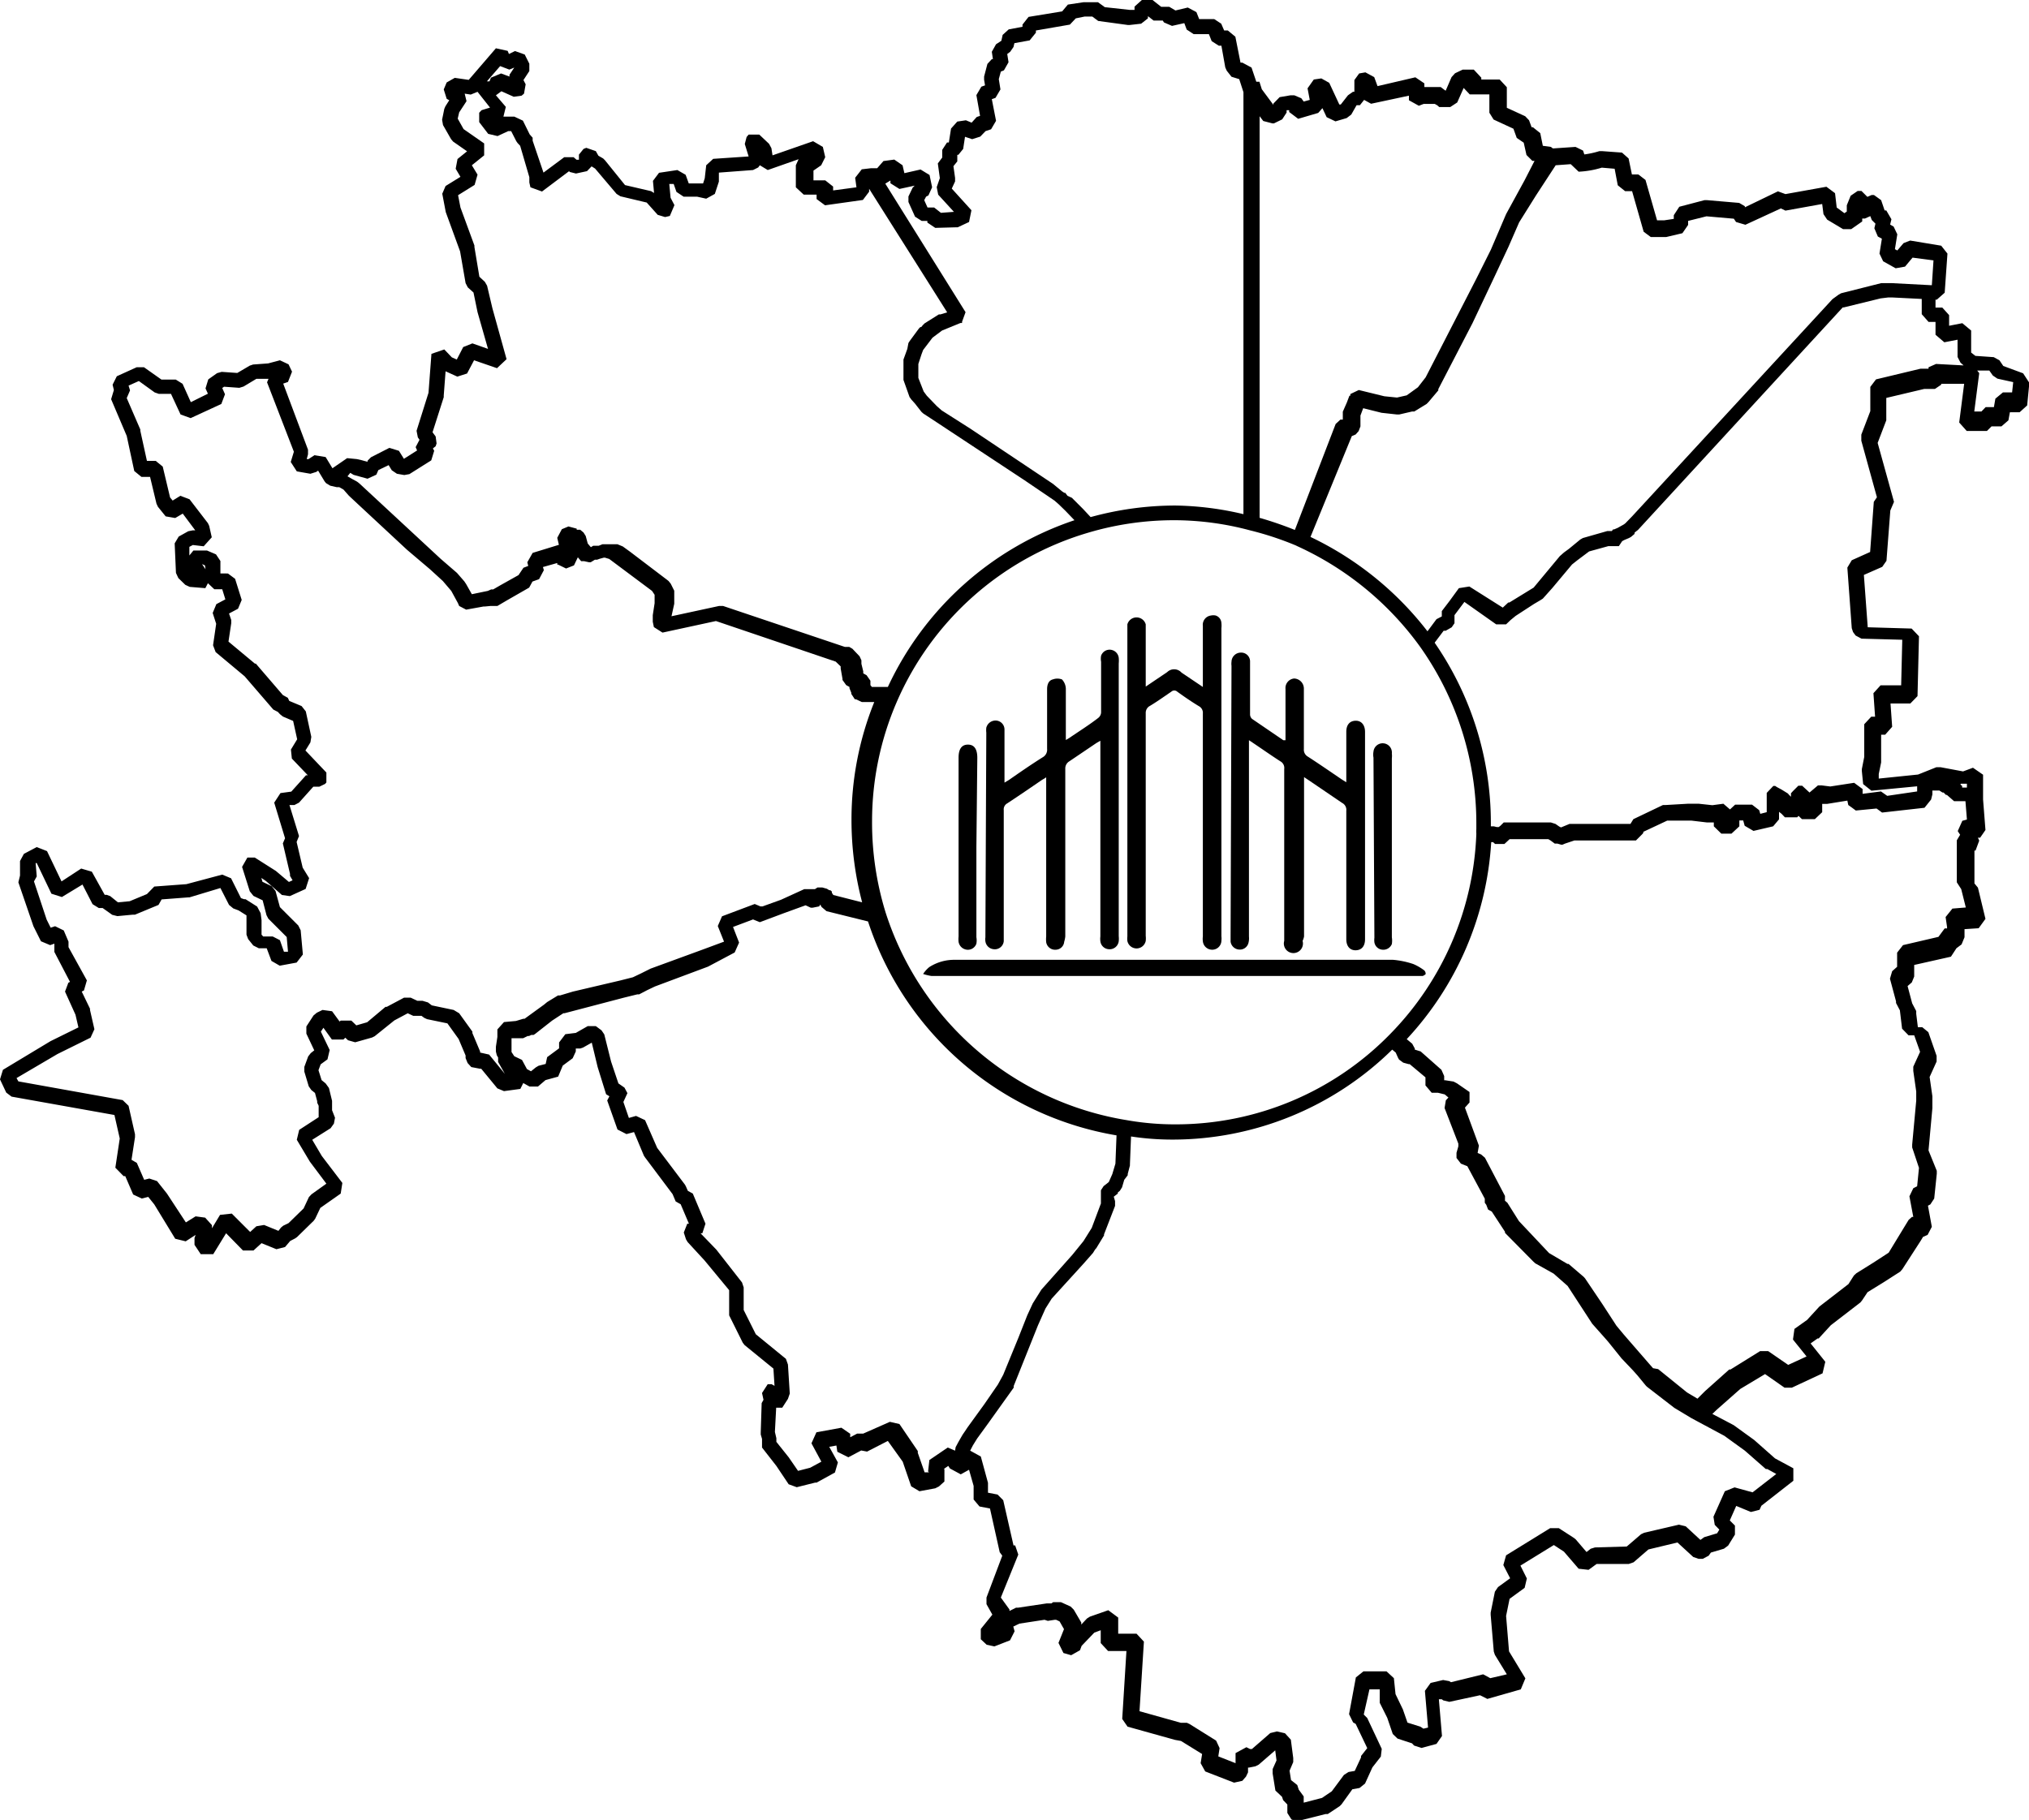  <svg
                xmlns="http://www.w3.org/2000/svg"
                data-name="Livello 1"
                viewBox="0 0 110.47 99.11"
                fill="currentColor"
              >
                <path
                  d="m110.15 20.33-1.08-.4-.21-.31-.31-.17-1-.07-.23-.18V18l-.48-.4-.72.14v-.58l-.37-.41h-.37v-.43h.07l.43-.38.15-2.13-.34-.43-1.69-.28-.36.14-.34.4-.13-.07.13-.81-.2-.42-.19-.11.07-.29-.28-.48h-.09l-.19-.56-.39-.28h-.13l-.23.1-.32-.32h-.21l-.38.26-.21.52v.34l-.13.09-.42-.31-.09-.78-.47-.35-2.23.4-.41-.15-1.8.87v-.06l-.31-.18-1.75-.15h-.14l-1.37.36-.3.46v.2l-.53.08h-.38l-.63-2.2-.39-.3h-.35l-.18-.87-.36-.32-1.09-.08h-.14a5 5 0 0 1-.82.18l-.07-.21-.41-.2-1.17.08h-.07l-.1-.08-.44-.06-.14-.69-.4-.32h-.07l-.14-.38-.21-.22-1-.46V4.75l-.39-.42h-1v-.1l-.41-.44h-.6l-.42.2-.19.21-.32.74-.1-.07-.17-.13h-.89v-.2l-.49-.33-2.06.48-.18-.49-.48-.26L74 4l-.26.36V5h-.08l-.27.19-.39.5h-.08l-.55-1.18-.43-.24-.41.06-.34.48.12.63-.33.09-.13-.18-.38-.16h-.21l-.59.1-.34.35v.07l-.63-.85-.13-.41h-.17l-.26-.77-.5-.27h-.1L67.26 2l-.41-.34h-.2l-.16-.37-.38-.25h-.82l-.15-.38-.47-.25-.67.16-.34-.2h-.44L62.75 0h-.58l-.4.36v.18h-.25L60.15.39l-.37-.27H59l-.86.13-.31.37-1.83.3-.33.42v.12l-.75.14-.33.3-.07.32-.29.19-.23.41.06.4H54l-.24.26-.18.69v.17l.05.31-.2.07-.27.46.2 1.13-.18.06-.28.31-.31-.13-.47.07-.34.38-.12.76h-.1l-.26.4v.42l-.24.32.11.8-.17.49.08.41.86.94h-.05l-.66.05-.37-.29h-.36l-.18-.4.1-.19.13-.07.2-.44-.14-.67-.49-.3-.88.2-.1-.43-.45-.31-.59.08-.34.39h-.33l-.51.06-.36.46.07.52-1.27.17v-.21l-.43-.34h-.64v-.53l.42-.29.22-.44L44.8 8l-.53-.31-2.21.77-.06-.39-.13-.24-.53-.5h-.58l-.11.13-.1.38.21.68-1.93.13-.38.35-.08.71-.09.28h-.78l-.17-.47-.45-.26-1 .15-.33.44.06.66-.16-.1-1.42-.33-1.09-1.35-.1-.1-.26-.15-.14-.25-.52-.18-.15.06-.25.31v.28h-.13l-.16-.14h-.51l-1.13.84L29 7.66V7.5l-.16-.18-.37-.75-.47-.22h-.59l.13-.53-.54-.63.3-.22.67.3.43-.06.13-.11.09-.51-.12-.23.32-.49v-.4l-.25-.5-.53-.19-.33.16-.07-.17-.64-.14-1.48 1.72-.76-.11-.44.25-.16.38.16.51.14.08-.21.33-.06.14-.12.59.05.29.44.77.11.13.76.53-.52.42-.1.53.26.44-.81.5-.18.42.19 1 .78 2.14.3 1.73.12.23.31.28L26 17l.57 2-.85-.3-.5.2-.35.68-.27-.12-.41-.43-.7.24-.16 2.12-.65 2.07.07.36.09.13-.21.4.08.18-.74.47H22l-.28-.45-.52-.16-1 .51-.19.19v.06l-.32-.09-.27-.06-.52-.05-.8.55-.37-.61-.61-.1-.32.21h-.1l.07-.26v-.25l-1.35-3.6.26-.09.22-.56-.19-.4-.47-.22-.64.17-.82.06-.18.06-.68.4-.85-.06-.25.07-.48.34-.15.49.13.29-.93.46-.45-1-.37-.23h-.78L7.84 20h-.4l-1.08.49-.23.46.07.29-.15.5.85 2 .41 1.91.39.32h.47l.35 1.46.08.17.42.52.52.09.41-.24.68.91h-.13l-.25.05-.52.29-.22.37.07 1.61.13.28.38.37.24.11.85.07.14-.27.35.33h.43l.17.55-.49.26-.2.48.19.59-.17 1.17.14.37 1.58 1.32 1.56 1.81.25.13.11.12.16.13.56.24.22 1-.34.56.05.49.87.91h-.1l-.8.89-.59.08-.34.52.59 1.94-.12.28.39 1.66v.11l.14.24-.2.09-.71-.6-1.15-.73h-.4l-.29.51.42 1.33.2.25.5.24.21.81.1.19 1 1 .07.8h-.22l-.22-.63-.39-.2h-.52l-.09-.1v-.79l-.05-.38-.19-.36-.63-.4h-.08l-.17-.06-.54-1.08-.48-.2-1.95.52-1.75.13-.4.41-.94.39-.64.06L6 48.8l-.2-.07h-.1L5 47.47l-.58-.17-1.07.7-.79-1.65-.56-.22-.7.37-.21.39v.79l-.09.37.82 2.39.41.82.5.21.23-.08v.45l.85 1.63-.09.05-.18.48.57 1.26.16.69-1.52.75-2.59 1.56-.16.52.34.72.29.22 5.6 1L6.52 62l-.24 1.59.45.46h.09l.43 1 .47.22.35-.09.33.41 1.14 1.87.57.14.54-.35-.06.17v.37l.34.51h.68l.7-1.14.92.94h.57l.44-.4.81.33.47-.12.28-.33.27-.14.1-.07.91-.89.08-.11.28-.59 1.11-.78.09-.58-1.12-1.47-.52-.88 1-.63.18-.25.06-.32-.16-.41v-.51l-.17-.7-.18-.25-.22-.18-.17-.54.12-.32.37-.27.12-.51-.48-1 .14-.21.46.64h.63l.1-.1.15.14.39.11.92-.26.14-.07 1.07-.86.73-.39.3.14h.45l.15.11.15.07 1.11.23.61.85.38.9v.14l.11.27.2.22.47.09h.07l.88 1.07.36.15.89-.12.16-.32.34.19h.46l.41-.35.69-.19.25-.6.54-.4.17-.37v-.16h.24l.15-.05.48-.27.32 1.33.46 1.48.18.11-.12.23.56 1.58.49.25.41-.11.54 1.29.06.09 1.5 2 .17.4.27.15.45 1.06h-.09l-.19.48.12.37.09.15.92 1 1.34 1.62v1.37l.74 1.49.1.13 1.57 1.28.06.94-.16-.09h-.21l-.31.48.08.37-.1.18-.05 1.59v.12l.07.24v.47l.78 1 .67 1 .44.16 1-.25h.08l1-.55.16-.55-.47-.85.39-.07.05.34.6.3.7-.37.32.06 1.13-.58.81 1.13.46 1.34.45.27.86-.16.2-.1.3-.27V80h-.04l.25-.17.09.14.59.32.45-.25.25.88v.74l.32.38.57.11.53 2.38.14.19-.86 2.28v.36l.32.57-.63.78v.56l.32.3.42.09.85-.33.25-.49-.07-.26.33-.16 1.37-.21.18.06.38-.06h.07l.19.09.24.42-.3.75.27.55.42.12.48-.27.09-.24.69-.72.35-.13v.7l.4.43h1l-.23 3.7.29.42 2.58.72.33.06 1.15.71-.08.5.25.45 1.57.61.45-.1.2-.23.11-.23v-.26H68l.35-.07.18-.09.9-.78.07.55-.21.47v.24l.15.93.36.34.06.18.23.24v.46l.22.35.16.07h.27l1.43-.36h.12l.65-.43.1-.1.59-.82.39-.07.3-.24.4-.88.46-.59.05-.42-.79-1.68-.19-.19.31-1.37h.56v.73l.41.82.3.88.26.25.79.26.11.12.41.13.81-.22.3-.43-.17-2h.16l.08.06.33.08 1.67-.36.4.2L82.8 92l.25-.6-.89-1.47L82 88l.19-.93.82-.6.12-.51-.35-.7 1.82-1.12.55.36.8.93.54.06.44-.32h1.75l.26-.09.81-.7 1.58-.38.86.79.29.1h.23l.32-.17.12-.17.71-.21.23-.17.37-.6v-.49l-.28-.28.35-.79.8.33.47-.12.1-.22 1.74-1.36v-.68l-1-.54-1.13-1-1.12-.81-1.16-.61.23-.22 1.29-1.14 1.35-.81 1.06.74h.4l1.67-.78.15-.63-.8-1 .38-.27h.06l.66-.72 1.61-1.24.09-.11.3-.45.86-.53.92-.59.12-.14 1-1.55.12-.2.25-.11.23-.44-.21-1.15.13-.07.21-.32.14-1.35v-.16l-.45-1.11.21-2.3v-.65l-.15-1.05.38-.84v-.31l-.45-1.29-.33-.27h-.24l-.09-.73v-.15l-.22-.42-.25-.94.23-.2.13-.32v-.63l2-.45.3-.46.28-.21.16-.39v-.44l.77-.05.37-.51-.41-1.7-.19-.23v-1.79h.06l.2-.54-.07-.16h.12l.29-.42-.13-1.66v-1.35l-.55-.38-.54.2-1.23-.23h-.22l-1 .4-2.14.22v-.25l.13-.63v-1.51h.22l.38-.43-.09-1.27h1.08l.39-.4.08-3.26-.4-.42-2.39-.07-.21-2.85 1-.44.23-.33.21-2.74.2-.47-.89-3.21.47-1.23v-1.22l2.07-.49h.58l.34-.23v-.05h1.25l-.27 2.11.41.46h1.1l.25-.25h.54l.38-.33.08-.44h.53l.41-.37.12-1.23ZM84.7 9l.82-.06.43.41a5 5 0 0 0 1.26-.22l.7.06.17.9.4.32h.38l.63 2.21.39.29h.83l.89-.21.31-.45v-.22l1-.25 1.49.13.12.18.51.15 1.93-.89.25.12 2-.36.07.55.2.3.87.52h.44l.6-.42v-.16h.15l.29-.13.08.21.2.2-.06.25.19.45.22.12-.13.81.2.42.68.38.51-.09.41-.49 1.14.15-.09 1.35h-.06l-2.1-.11h-.6l-2.18.55-.14.08-.33.24-10.91 11.83-.37.38-.08.06-.34.19-.19.08h-.06l-.06.09h-.25l-1.33.38-.14.08-.62.51-.26.19-.07.06-.1.09-.06.05L83.5 32l-1.32.81h-.06l-.3.28L80 31.94l-.57.09-.51.7-.42.55v.29l-.29.15-.49.66a17.6 17.6 0 0 0-6.37-5.14l2.25-5.49.21-.09.16-.18.1-.26v-.59l.15-.4 1 .25.82.09h.15l.69-.16H77l.67-.41.1-.1.54-.64v-.07l1.86-3.59L81.4 15l.73-1.56.58-1.33.92-1.47ZM68.58 6.33l.2.26.5.13h.08l.45-.22.24-.37V6h.14v.1l.49.37 1.09-.32.23-.26.23.49.48.23.61-.18.25-.19.29-.51h.18l.23-.29.38.21 2.06-.44v.25l.54.3.26-.1h.61l.14.08.1.09h.6l.38-.25.35-.79.33.35h1.07v1l.23.37 1.08.5.18.5.38.26.15.67.32.32h.12L83 9.83l-1 1.83-.77 1.8-.06.14-.14.28-.65 1.3-2.76 5.37-.42.54-.61.44-.53.12-.69-.07-1.39-.34-.46.22v.09h-.05l-.14.37-.22.5v.43h-.13l-.26.24-2.22 5.77a20 20 0 0 0-1.92-.66Zm2 23.39a16.86 16.86 0 0 1 6.73 5.49 16.63 16.63 0 0 1 3.07 9.62v.32a2 2 0 0 0 0 .26 16.43 16.43 0 0 1-4.69 10.9 16.3 16.3 0 0 1-11.73 4.92 15 15 0 0 1-2.62-.23 16.58 16.58 0 0 1-13.12-11.3 16.6 16.6 0 0 1-.74-5 16.35 16.35 0 0 1 1.33-6.44A16.4 16.4 0 0 1 59.28 29a16.4 16.4 0 0 1 4.64-.67 16 16 0 0 1 4.13.55 17 17 0 0 1 2.54.84ZM48.48 9.83v.15l.49.31.83-.18-.11.11-.23.48v.3l.36.8.36.23h.31v.09l.43.29 1.08-.03h.14l.62-.29.13-.64-1.07-1.18.18-.39v-.19l-.09-.64.21-.26v-.36h.06l.26-.32.1-.66.39.13.44-.14.29-.3.3-.1.27-.46L54 5.4l.2-.07.27-.46-.09-.56.11-.41.17-.07.25-.44-.07-.45.16-.12.18-.26.05-.21.83-.15.34-.42v-.12l1.85-.32.32-.34.49-.1h.41l.32.24 1.61.22h.11l.62-.07.37-.29V.88l.31.24h.5l.06.1.44.19.67-.15.13.35.38.25h.83l.15.38.39.25h.14l.21 1.18.08.18.26.33.42.13.23.71V28a17 17 0 0 0-3.7-.47 17.4 17.4 0 0 0-4.62.63l-.41-.44-.38-.38-.23-.23-.24-.11-.12-.16h-.05l-.11-.07-.51-.42-4.49-3-1.57-1-.27-.24-.54-.56-.17-.23-.29-.74v-.76l.17-.52.09-.24.51-.67.52-.39 1-.41h.09v-.07l.19-.52-4.37-7ZM27.23 3.6l.5.19.27-.11-.26.39v.1L27.28 4l-.55.23-.08.2h-.14Zm-8.16 22.15.18.11.76.21.48-.22.11-.25.56-.27.17.28.28.19.4.07.28-.05 1.19-.75.16-.52-.07-.13.15-.12.05-.15-.05-.38-.17-.23.61-1.91v-.09l.1-1.32.64.29.53-.17.38-.72 1.25.43.52-.49-.77-2.77-.29-1.23-.12-.21-.3-.28-.27-1.62v-.08l-.76-2.07-.13-.67.9-.56.16-.56-.31-.51.67-.54v-.65l-1.12-.78-.32-.57.08-.34.4-.61-.1-.41.33.05L26 5l.68.86-.46.14-.13.14v.51l.49.64.51.12.58-.27h.16l.28.55.07.1.14.15.5 1.71v.29l.06.26.63.23L31 9.31v.05l.36.09.6-.13.25-.26.19.12 1.17 1.38.21.13 1.43.34.6.67.4.12.26-.06.25-.59-.21-.4-.07-.75h.24l.15.43.39.26h.73l.5.11.47-.26.22-.67V9.4L41 9.26l.28-.14.09-.12.43.26 1.68-.59-.15.33v1.2l.43.4h.7v.24l.46.34 2.06-.29.34-.45v-.16l4.25 6.73-.36.11h-.09l-.78.49-.1.1-.08.1h-.05l-.08.08-.5.68-.07.11-.06.32-.21.58v1.11l.33.93.1.14.19.21.36.46.1.09.52.34 5 3.3 1.62 1.1.23.2.37.36.49.51a17.25 17.25 0 0 0-10.16 9.08h-.87l-.08-.1v-.24l-.21-.3-.18-.1v-.11l-.1-.41v-.19l-.1-.22-.39-.41-.17-.1H46L39.37 33h-.22l-2.59.56.15-.68v-.71l-.19-.38-.12-.15-.09-.07-2-1.52-.4-.29-.12-.05-.17-.07h-.82l-.2.08h-.3l-.13.08-.17-.2-.11-.41-.12-.19-.18-.15h-.19v-.06l-.45-.12-.36.15-.25.47.09.38-1.43.44-.29.51.05.2-.26.1-.27.4-1 .56-.38.22h-.11l-.18.08-.87.18-.31-.55-.1-.15-.4-.46-.88-.76-4.42-4.1-.06-.05-.08-.06-.24-.13-.28-.16ZM11.19 31l-.19-.28.16.07Zm16.38 27.58-.94-1.15-.49-.11v-.06l-.42-1v-.08l-.72-1-.3-.18-1.19-.25-.21-.16-.3-.09h-.28l-.36-.17H22l-.94.5h-.07l-1 .84-.59.17-.27-.26h-.58l-.06.05-.41-.56-.52-.07-.31.15-.18.15-.39.6v.39l.43.91-.19.15-.14.18-.21.57v.26l.24.8.14.2.2.16.12.45v.08l.08.17v.62l-1.06.69-.13.54.71 1.19.9 1.2-.81.58-.14.15-.29.62-.82.8-.29.14-.12.1-.14.18-.78-.32-.42.07-.34.31-1-1-.64.07-.44.73v-.17l-.37-.41-.52-.07-.53.33L9.09 65l-.54-.68-.42-.14-.28.07-.4-.92-.29-.17.19-1.23v-.16L7 60.22l-.32-.31L1 58.89l-.1-.18 2.23-1.31 1.8-.89.21-.46L4.9 55v-.07L4.45 54l.12-.06.16-.55-1-1.81v-.3l-.26-.61-.47-.23-.24.08-.22-.44L1.85 48l.15-.27-.06-.73H2l.8 1.67.57.18 1.12-.68.55 1.07.34.21h.21l.52.37.28.07.85-.08h.11l1.28-.53.17-.3 1.44-.11h.07l1.69-.51.47.92.23.19.29.11.43.27v1.05l.09.24.28.35.3.15h.43l.26.69.45.26.92-.17.34-.44-.12-1.32-.13-.26-1-1-.24-.88-.21-.26-.5-.24-.06-.21.25.17.87.76.43.06.86-.39.19-.59-.35-.57-.33-1.4.13-.32-.52-1.69h.27l.25-.13.78-.87h.33l.31-.15.07-.08v-.54l-1.14-1.2.27-.44.05-.3-.3-1.39-.23-.29-.67-.28-.08-.17-.27-.15-1.47-1.71h-.05l-1.44-1.2.15-1v-.18l-.12-.35.49-.26.2-.48-.36-1.15-.39-.29H12v-.68l-.24-.36-.49-.21h-.74l-.22.27v-.47l.19-.1.59.07.44-.49-.14-.62-.07-.15-1-1.3-.5-.19-.42.26-.14-.17-.4-1.68-.38-.31H8l-.36-1.64v-.07l-.74-1.71.18-.42L7 21l.56-.25.86.62.23.08h.66l.52 1.12.55.2 1.67-.77.2-.53-.15-.34.1-.07.83.06.23-.07.7-.42h.66l-.08.19L16 24.6l-.17.56.33.51.74.13.32-.1.1-.07.35.58.08.1.23.14.35.08h.14l.23.13.3.34.45.42 2.71 2.52L23.41 31l.7.64.46.54.36.66.07.16.38.2.94-.17h.07l.31-.03h.38l.51-.3 1.22-.7.18-.33.36-.13.26-.49-.05-.17.78-.22v.09h.05l.43.21.43-.17.21-.44.18.21h.16l.27.06h.09l.23-.14h.12l.14-.05.22-.06h.07l.23.07 2.33 1.74.14.21v.46l-.1.65v.36l.06.29.47.3 2.91-.63 6.52 2.21.27.26v.11l.1.57v.06l.2.28.18.1v.07l.1.25v.06l.19.29h.06l.32.15h.68a17.1 17.1 0 0 0-1.24 6.4 17.6 17.6 0 0 0 .58 4.51l-1.57-.4-.08-.12v-.07l-.08-.07h-.06l-.13-.08-.25-.07h-.26l-.14.09h-.58l-1.27.58-1 .36h-.12l-.31-.13-1.78.67-.23.53.34.85-1.13.42-2.87 1.05-.52.26-.44.21-.67.17-2.6.61-.7.21h-.11l-.59.36-.17.14-1.06.77h-.07l-.4.12-.65.06-.36.4v.41L27 57v.27l.05.2.07.12v.24l.43.76Zm25.11 19.15-.16.24-.11.16-.15.26-.08.14-.15.28L52 79l-.4-.17-1 .68-.07.62.05.05h-.24l-.37-1.06v-.1l-1-1.47-.52-.12-1.45.64h-.33l-.38.2v-.19l-.48-.33-1.36.25-.27.6.54 1-.61.33-.66.17-.51-.74-.67-.84v-.2l-.08-.34.07-1.32h.33l.31-.48.1-.29-.1-1.58-.11-.31-1.64-1.34-.66-1.32v-1.23l-.09-.27-1.4-1.79-.86-.89h.1l.17-.52-.69-1.64-.27-.15-.11-.25-.05-.09-1.51-2-.66-1.51-.49-.23-.39.11-.3-.87.22-.48-.16-.3-.33-.23-.4-1.19-.37-1.48-.15-.22-.31-.23H32l-.65.37-.57.07-.34.45v.32l-.65.48-.08.37-.39.1-.15.09-.26.21-.22-.12-.27-.5-.42-.2-.15-.23v-.75h.63l.25-.12h.07l.13-.06h.12l.08-.05.93-.73.61-.4h.06l3.24-.85.73-.18h.1l.44-.23.42-.2 2.89-1.08 1.45-.77.24-.54-.33-.85 1.09-.41.37.15 1.28-.48 1.21-.44.28.13h.11l.35-.07.06-.1.07.13.27.23 2.26.56a17.25 17.25 0 0 0 13.53 11.65l-.06 1.54-.17.57-.19.43-.11.09-.17.13-.15.23v.72l-.5 1.33-.45.72-.6.74-1.69 1.9-.47.75-.3.65-.49 1.24-.82 2-.29.53-.73 1.06Zm41.2.46L95 79l1.14 1h.08l.49.27-1.29 1-.98-.27-.53.21-.62 1.39.07.44.25.26-.12.2-.7.21-.21.15-.8-.74-.37-.09-1.89.44-.17.08-.78.67-1.73.05-.23.07-.23.18-.59-.69-.1-.08-.82-.53h-.47L82 84.7l-.15.53.37.72-.66.48-.17.25-.23 1.14v.12l.17 2 .06.18.65 1.06-.9.21-.39-.21-1.75.43-.1-.06-.33-.06-.68.16-.31.43.17 2-.25.06-.17-.11-.7-.22-.25-.72-.4-.83-.09-.87-.4-.37h-1.26l-.41.33-.37 2 .22.45.14.08.63 1.32-.34.43v.08l-.34.73-.34.06-.25.16-.66.89-.53.36-1 .26v-.34l-.27-.37-.08-.25-.34-.27-.08-.51.2-.47v-.22l-.13-1-.32-.35-.44-.1-.36.09-1 .87h-.1l-.2-.1-.59.32v.55l-.94-.37.07-.45-.19-.41-1.44-.9-.15-.07h-.33l-2.25-.63.24-3.79-.4-.43h-1v-.88l-.54-.4-1 .35-.16.1-.31.33v-.11l-.41-.7-.17-.17-.53-.24h-.42l-.1.07h-.26l-1.54.23h-.12l-.36.18v-.08l-.47-.65.95-2.34-.17-.5h-.09l-.56-2.46-.31-.31-.52-.1v-.54l-.39-1.43-.58-.32.15-.29.23-.37.56-.77 1.43-2v-.09l.92-2.3.4-1 .41-.92.34-.54L59 68.81l.51-.58.11-.18.07-.08.42-.69v-.06l.6-1.55v-.26l-.07-.24.22-.17v-.06l.11-.09.12-.19.12-.41.19-.25v-.07l.12-.46v-.07l.06-1.51a15 15 0 0 0 2.22.17 17.06 17.06 0 0 0 12-4.9l.19.16.12.27.06.11.23.17.29.08h.06l.86.72v.44l.34.4h.34l.37.09.2.17-.14.15-.07.42.75 1.94v.15l-.1.35v.28l.24.31.35.14.95 1.77v.22l.08.11.1.26.2.11.72 1.1v.06l1.55 1.57.1.09 1 .56.76.67 1.34 2.06.72.81.14.16.74.92.6.63.26.29.46.56.06.06 1.49 1.15.93.56Zm12.89-35.51h.32v.21h-.26v-.09l-.1-.08Zm-1.56.58v-.21h.38l.17.11h.06l.13.13h.05l.39.34h.62l.08 1-.25.07-.25.56.13.2-.18.3v2.29l.24.37.25 1-.73.06-.37.46.08.55v.07h-.13l-.34.46-1.93.45-.32.41v.77l-.27.24-.12.41.33 1.23v.09l.21.4.12 1 .35.36h.31l.32.9-.37.81v.23l.16 1.12v.5l-.22 2.39v.16l.37 1.11-.1 1-.21.11-.21.44.21 1.12h-.07l-.18.16-.19.31-.9 1.48-.83.54-.93.58-.13.12-.3.47-1.58 1.22-.67.73-.69.49-.08.58.74.92-1 .46-1.09-.75h-.44l-1.61 1h-.07l-1.32 1.18-.41.41-.57-.34-1.57-1.27-.28-.05-.21-.24-1.38-1.59-.4-.48-.78-1.2-.93-1.38-.07-.08-.83-.71h-.06l-1-.59-1.64-1.74-.63-1-.13-.11v-.26l-1.09-2.08-.21-.18-.19-.08.07-.4-.12-.33-.64-1.74.25-.28v-.57l-.68-.47-.19-.1-.45-.07h-.06v-.23l-.15-.34-1.13-1-.32-.1v-.06l-.14-.26-.3-.25a17.25 17.25 0 0 0 4.6-10.73h.1l.11.1h.51l.12-.11.16-.15h2.11l.12.07.23.17h.14L85 46h.07l.14-.06.51-.17h3.35l.33-.33.07-.08v-.06l1.3-.61h1.33l.84.1h.37V45l.41.4h.55l.43-.4v-.32h.21l.08.29.48.28 1.07-.25.32-.38v-.41l.14.11.18.19h.67l.07-.08.19.18h.7l.4-.38v-.45h.26l1.11-.18.05.24.21.15.2.15 1.13-.11.3.22 2.31-.26.36-.45Zm.2-23.44L105 20v.08h-.44l-2.42.58-.31.41v1.32l-.49 1.28V24l.85 3.08-.17.25-.2 2.73-1 .45-.24.4.24 3.3.07.21.14.19.32.17 2.22.06-.06 2.48h-1.12l-.39.43.09 1.28h-.21l-.38.41v1.78l-.13.66V42l.07.7.45.36 2.49-.24v.28l-1.63.24-.34-.24-1 .13v-.26l-.46-.34-1.3.2-.48-.06h-.19l-.46.39-.4-.37h-.21l-.29.29-.11.12v.19l-.1-.1-.07-.08L97 43l-.26-.14-.09-.06h-.1l-.36.38v1.05l-.35.09-.06-.2-.39-.3h-.92l-.28.26-.36-.31-.6.08-.74-.08h-.59l-1.21.07h-.15l-1.61.77-.16.26h-3.32l-.46.19-.1-.05-.2-.14-.25-.08h-2.57l-.17.17-.1.08h-.11l-.16-.04h-.16v-.19A17.24 17.24 0 0 0 78.11 35l.49-.65h.11l.33-.19.15-.22v-.44l.27-.36.27-.36L81.46 34H82l.24-.23.28-.23 1-.65.34-.2.14-.09.51-.57 1.08-1.29.29-.23.64-.48 1.05-.29h.57l.18-.27.11-.06.26-.11.11-.06.19-.16L89 29l.18-.14 11.15-12.12h.06l2-.49.41-.05h.24l1.59.08v.83l.37.42h.38v.7l.48.41.72-.14v.94l.16.31.17.15Zm4.14 1.55h-.5l-.41.34-.08.46h-.45l-.23.24h-.39l.27-2.09-.11-.14h.66l.19.27.25.17.86.19Z"
                  class="cls-1"
                />
                <path
                  d="M85.55 9v-.08a.2.2 0 0 0 0 .08M67 51v.28a.5.5 0 0 0 .45.43.48.48 0 0 0 .52-.35A1 1 0 0 0 68 51V40.31c.62.41 1.15.79 1.71 1.15a.41.41 0 0 1 .21.42v9.36a.52.52 0 1 0 1 0A1 1 0 0 0 71 51v-8.68l.27.18 1.81 1.23a.42.42 0 0 1 .22.42v7c0 .38.2.61.52.6s.5-.23.5-.6V39.86c0-.38-.2-.62-.52-.61s-.5.23-.5.6v2.75l-.24-.15c-.62-.42-1.24-.85-1.86-1.25a.43.43 0 0 1-.21-.41V37.5a.55.55 0 0 0-.53-.55.52.52 0 0 0-.47.57v2.79h-.12l-1.7-1.16a.33.33 0 0 1-.11-.25V36a.48.48 0 0 0-.51-.46.51.51 0 0 0-.5.5.8.8 0 0 0 0 .22Zm-13.35.05a.7.7 0 0 0 0 .21.5.5 0 0 0 .43.43.49.49 0 0 0 .57-.43v-7.14a.37.37 0 0 1 .19-.37c.64-.42 1.28-.86 1.91-1.29a1.4 1.4 0 0 0 .21-.13V51a1.6 1.6 0 0 0 0 .31.49.49 0 0 0 .52.41.47.47 0 0 0 .46-.43A1.6 1.6 0 0 0 58 51v-9.13a.45.45 0 0 1 .22-.41l1.48-1 .21-.12V51a1 1 0 0 0 0 .26.49.49 0 0 0 .43.43.5.5 0 0 0 .57-.43 1.3 1.3 0 0 0 0-.28V36.13a1.6 1.6 0 0 0 0-.31.5.5 0 0 0-.33-.41.49.49 0 0 0-.63.3.9.9 0 0 0 0 .33v2.76a.41.41 0 0 1-.16.3c-.49.38-1.05.73-1.56 1.08l-.2.12v-2.8a.78.78 0 0 0-.21-.5.72.72 0 0 0-.5 0c-.24.06-.31.3-.31.53v3.25a.47.47 0 0 1-.24.46c-.62.39-1.23.81-1.83 1.23l-.25.15v-2.87a.49.49 0 0 0-.45-.51.52.52 0 0 0-.54.39 1.2 1.2 0 0 0 0 .27Zm9.9-14.45-1.17.79V34a.52.52 0 0 0-1 0v17a1 1 0 0 0 0 .24.51.51 0 0 0 1 0 1.3 1.3 0 0 0 0-.28V38.84a.43.43 0 0 1 .18-.37c.41-.24.81-.53 1.21-.8a.24.24 0 0 1 .33 0c.39.28.78.55 1.18.79a.41.41 0 0 1 .21.4V51a1 1 0 0 0 0 .26.51.51 0 0 0 .52.46.5.5 0 0 0 .49-.49 1 1 0 0 0 0-.24V34.21a1.3 1.3 0 0 0 0-.28.45.45 0 0 0-.31-.41.6.6 0 0 0-.26 0 .51.51 0 0 0-.44.57v3.32l-1.16-.78a.54.54 0 0 0-.78-.03M50.59 52.67a1.7 1.7 0 0 0-.33.37 2.6 2.6 0 0 0 .46.11h26.74a.5.5 0 0 0 .16-.1.27.27 0 0 0-.07-.2 2.8 2.8 0 0 0-.6-.35 4.7 4.7 0 0 0-1.1-.23H52a2.5 2.5 0 0 0-1.41.4m1.93-.98a.49.49 0 0 0 .64-.3 1 1 0 0 0 0-.35v-4.89l.05-4.88q0-.72-.51-.72c-.34 0-.51.24-.51.71V51a1.4 1.4 0 0 0 0 .29.51.51 0 0 0 .33.4m22.31-.62a1 1 0 0 0 0 .25.48.48 0 0 0 .45.4.5.5 0 0 0 .5-.31 1.2 1.2 0 0 0 0-.37V41.3a1.2 1.2 0 0 0 0-.27.5.5 0 0 0-1-.1.9.9 0 0 0 0 .33Z"
                  class="cls-1"
                />
              </svg>